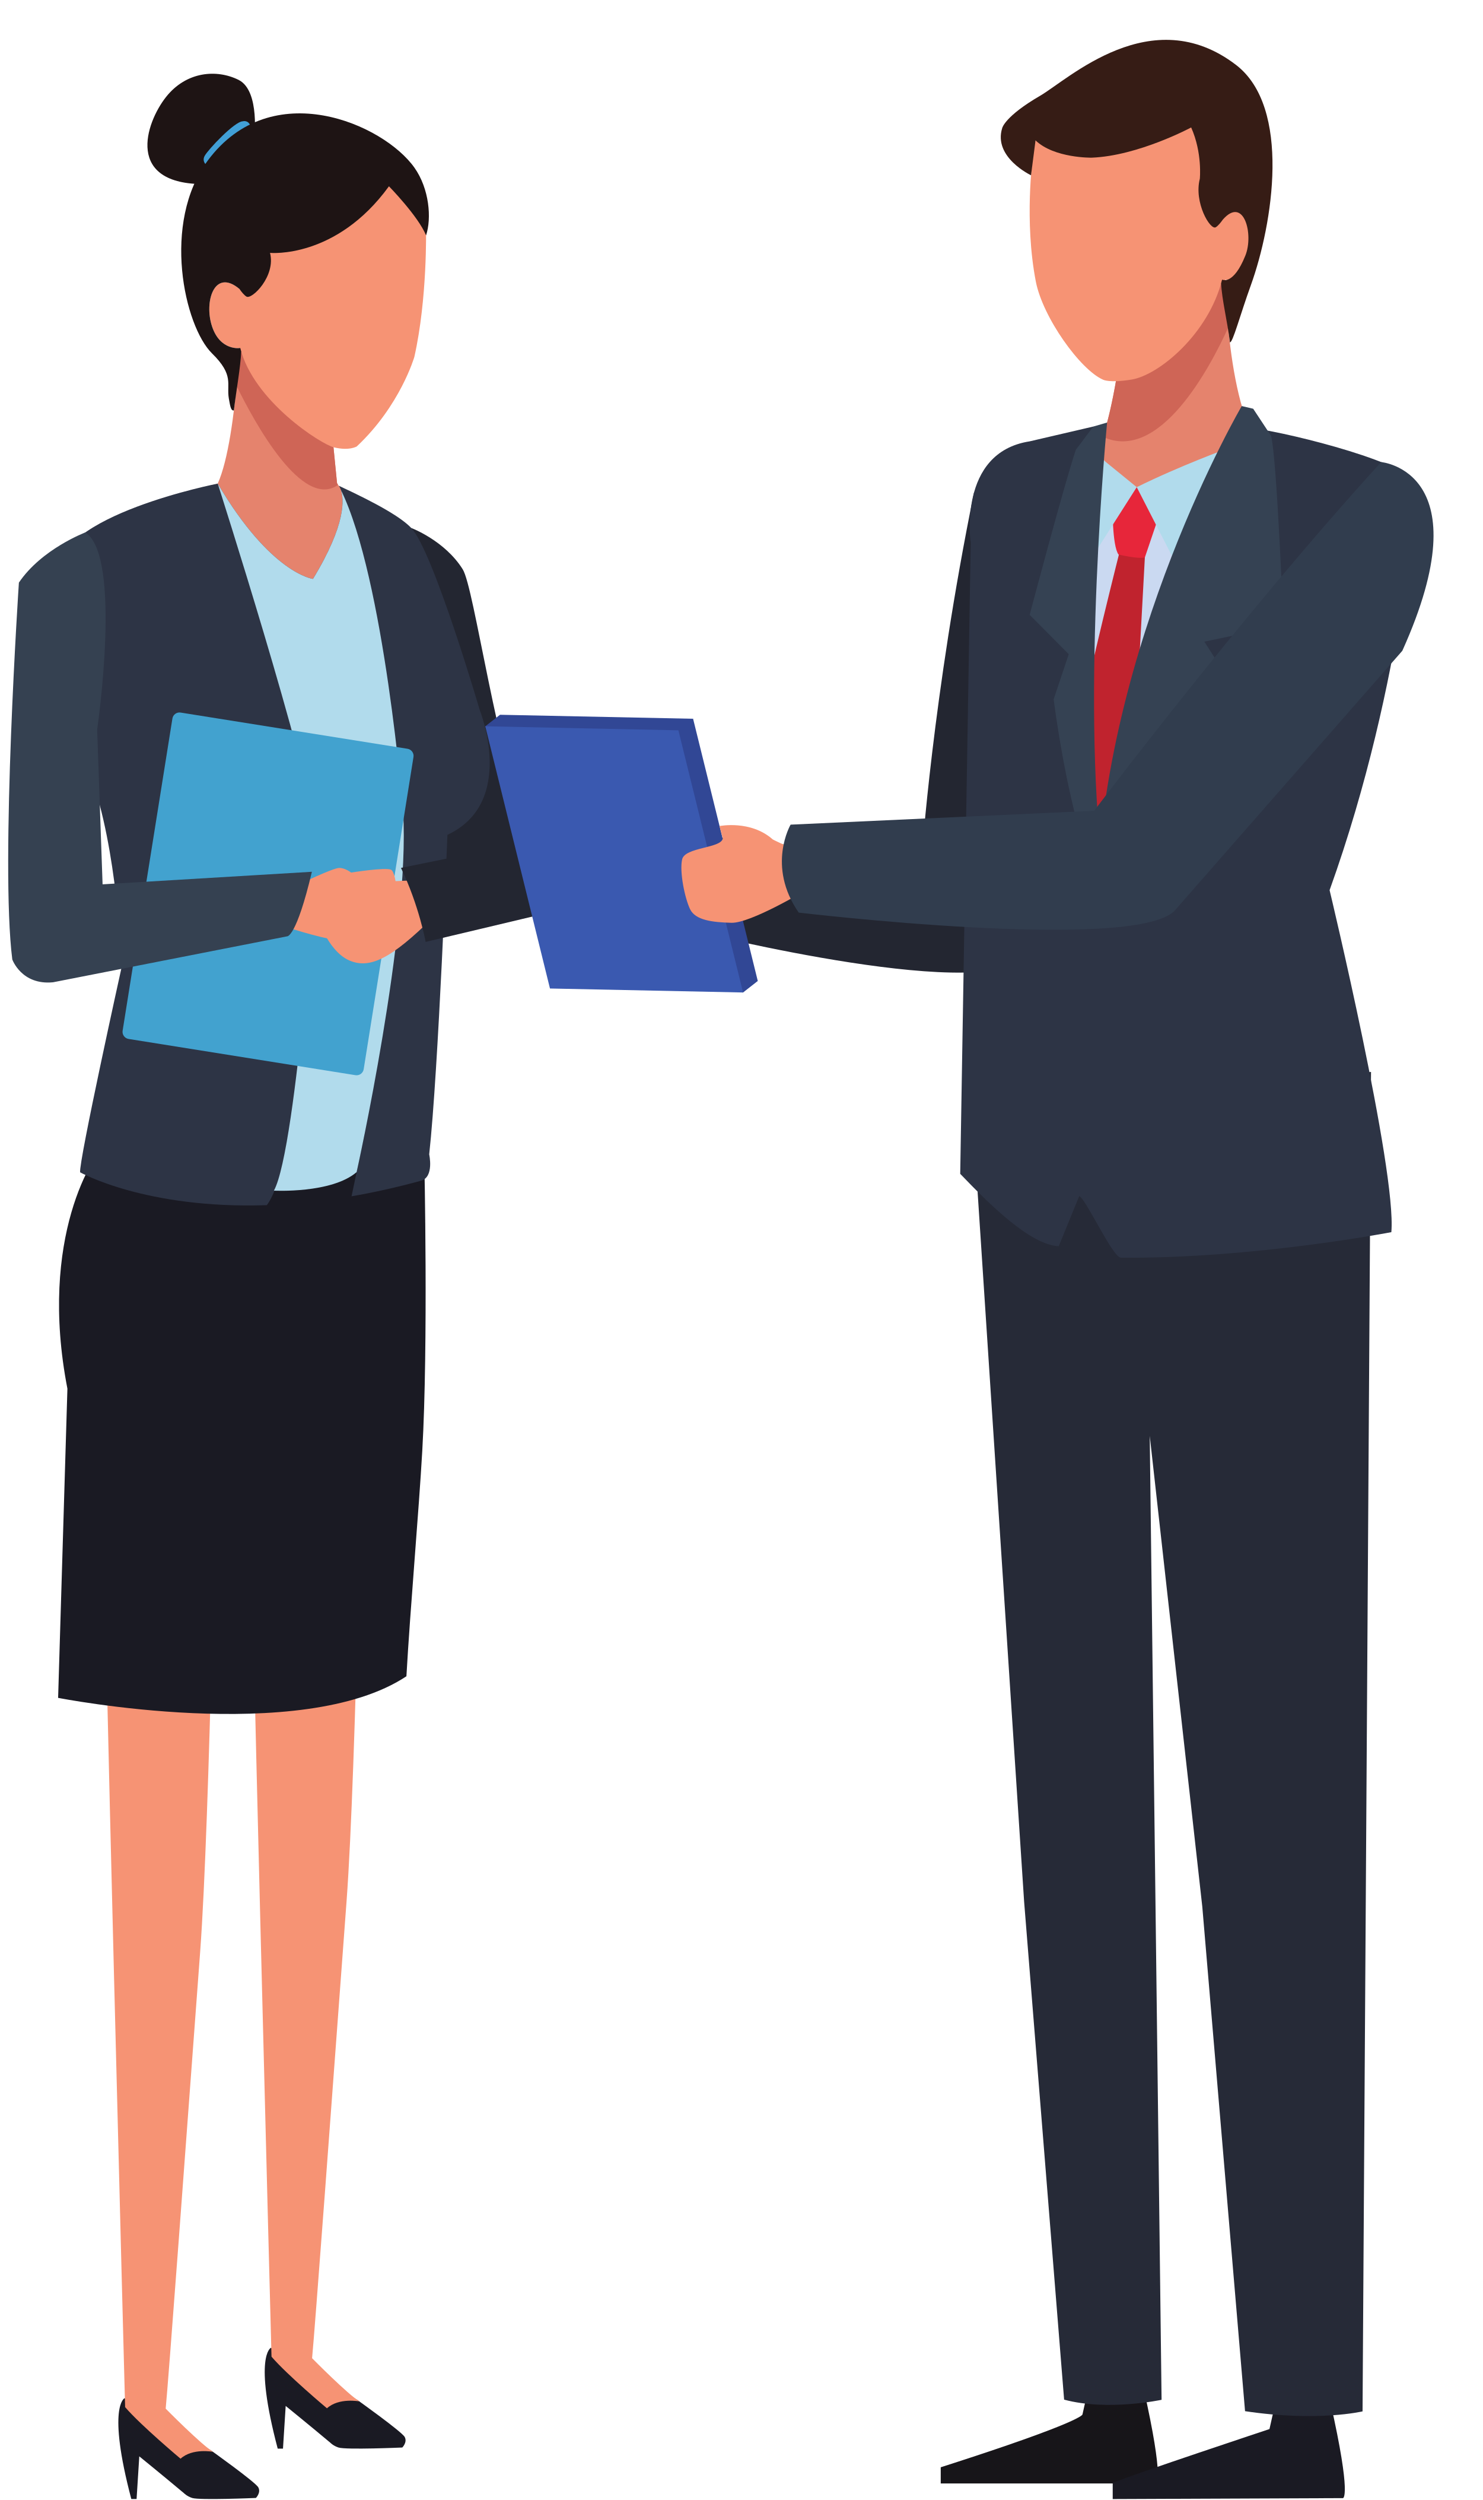 <?xml version="1.0" encoding="UTF-8"?><svg xmlns="http://www.w3.org/2000/svg" xmlns:xlink="http://www.w3.org/1999/xlink" height="381.3" preserveAspectRatio="xMidYMid meet" version="1.0" viewBox="102.6 19.0 226.3 381.3" width="226.3" zoomAndPan="magnify"><g><g><path d="M 141.375 40.43 C 141.375 40.43 142.355 32.859 139.016 31.188 C 135.676 29.52 131.02 29.875 127.918 33.812 C 124.812 37.754 121.617 47.211 133.957 47.078 L 141.375 40.43" fill="#1e1414"/></g><g><path d="M 134.32 44.359 C 134.32 44.359 133.289 43.738 133.84 42.758 C 134.391 41.773 138.387 37.523 139.645 37.5 C 139.645 37.5 140.445 37.246 140.809 38.164 L 134.32 44.359" fill="#419fd6"/></g><g><path d="M 183.855 148.195 C 178.316 134.02 174.988 108.672 173.207 105.82 C 170.465 101.434 165.355 99.52 165.355 99.52 L 170.008 153.305 L 183.855 148.195" fill="#232631"/></g><g><path d="M 121.602 384.746 C 121.602 384.746 118.902 385.992 122.637 400.121 L 123.441 400.121 L 123.855 393.613 C 123.855 393.613 127.641 396.688 130.668 399.227 C 130.668 399.227 131.105 399.688 131.91 399.957 C 133.043 400.332 141.652 399.957 141.652 399.957 C 141.652 399.957 142.457 399.152 142.016 398.344 C 141.578 397.539 134.84 392.742 134.84 392.742 L 121.602 384.746" fill="#1a1a23"/></g><g><path d="M 121.691 386.105 C 121.691 386.105 118.285 257.512 118.305 243.562 L 135.824 236.246 C 135.535 239.59 134.66 296.211 133.141 316.703 C 130.922 346.652 128.289 382.23 127.883 386.336 C 127.883 386.336 133.449 391.977 135.133 392.926 C 135.133 392.926 131.984 392.309 130.152 393.973 C 130.152 393.973 124.062 388.871 121.691 386.105" fill="#f69374"/></g><g><path d="M 143.938 377.055 C 143.938 377.055 141.238 378.305 144.977 392.438 L 145.781 392.438 L 146.195 385.926 C 146.195 385.926 149.98 388.996 153.008 391.535 C 153.008 391.535 153.441 392 154.25 392.266 C 155.383 392.641 163.988 392.266 163.988 392.266 C 163.988 392.266 164.793 391.461 164.355 390.656 C 163.914 389.852 157.18 385.051 157.18 385.051 L 143.938 377.055" fill="#1a1a23"/></g><g><path d="M 144.031 378.41 C 144.031 378.41 140.629 249.82 140.645 235.871 L 158.164 228.559 C 157.875 231.898 157.004 288.52 155.48 309.012 C 153.262 338.965 150.629 374.539 150.223 378.645 C 150.223 378.645 155.789 384.285 157.473 385.238 C 157.473 385.238 154.324 384.617 152.492 386.285 C 152.492 386.285 146.402 381.184 144.031 378.41" fill="#f69374"/></g><g><path d="M 160.508 96.348 C 157.125 94.969 154.07 93.473 154.02 92.57 C 154.02 92.57 152.844 80.66 152.148 73.77 C 151.941 71.699 139.473 64.668 139.473 64.668 C 139.473 64.668 139.051 85.566 135.824 92.754 C 135.824 92.754 132.117 93.914 126.5 95.789 L 126.5 115.305 L 160.508 115.305 L 160.508 96.348" fill="#e5836d"/></g><g><path d="M 139.355 68.062 C 139.25 70.535 139.047 74.105 138.695 77.84 C 141.465 83.492 148.738 96.805 154.188 92.949 C 154.09 92.812 154.023 92.688 154.02 92.57 C 154.02 92.57 153.227 84.547 152.559 77.859 L 140.395 67.703 L 139.355 68.062" fill="#cf6556"/></g><g><path d="M 164.617 274.645 C 165.207 264.227 166.52 249.41 167.035 240.301 C 167.965 224.074 167.348 195.973 167.348 195.973 C 167.348 195.973 141.645 178.637 118.949 193.363 C 116.938 194.668 108.414 207.734 112.887 230.785 L 111.469 277.938 C 111.469 277.938 148.625 285.25 164.617 274.645" fill="#1a1a23"/></g><g><path d="M 156.246 201.445 C 159.594 200.867 163.133 200.09 166.855 199.066 C 168.875 198.516 168.094 195.051 168.094 195.051 C 169.504 182.227 170.875 146.316 170.875 146.316 C 181.48 141.383 175.812 127.305 175.812 127.305 C 175.812 127.305 168.707 103.031 165.355 99.52 C 163.883 97.977 160.508 95.953 154.297 93.082 C 154.297 93.082 157.098 96.227 150.359 107.289 C 150.359 107.289 143.961 106.547 135.824 92.754 C 135.824 92.754 110.898 97.617 111.48 106.543 C 111.48 106.543 112.945 127.801 116.391 137.176 C 120.52 148.418 121.145 165.621 121.145 166.574 C 121.145 166.574 114.59 196.195 114.828 197.785 C 114.828 197.785 124.785 203.414 143.309 202.797 C 143.309 202.797 145.281 200.617 146.461 192.539 C 147.637 184.461 146.461 192.539 146.461 192.539 L 158.227 191.996 L 156.246 201.445" fill="#2d3445"/></g><g><path d="M 144.398 200.582 C 144.398 200.582 153.184 201.051 157.02 197.758 C 157.02 197.758 165.184 161.008 164.121 142.906 C 164.121 142.906 161.258 107.199 154.613 93.703 C 155.094 95.066 155.469 98.902 150.359 107.289 C 150.359 107.289 143.961 106.547 135.824 92.754 C 135.824 92.754 149.523 135.508 151.078 147.297 C 151.078 147.297 147.953 194.082 144.398 200.582" fill="#b1dbec"/></g><g><path d="M 158.098 182.062 C 158.004 182.66 157.438 183.07 156.84 182.973 L 122.223 177.449 C 121.625 177.352 121.215 176.789 121.312 176.191 L 128.91 128.578 C 129.008 127.98 129.57 127.574 130.168 127.672 L 164.785 133.195 C 165.383 133.289 165.793 133.855 165.695 134.449 L 158.098 182.062" fill="#42a2cf"/></g><g><path d="M 157.047 87.082 C 157.047 87.082 155.914 87.797 153.562 87.227 C 151.578 86.746 141.285 80.18 139.262 72.078 C 139.262 72.078 136.223 72.586 134.957 68.785 C 133.688 64.988 135.336 59.676 139.316 63.219 C 139.316 63.219 138.246 46.512 145.586 45.5 C 152.93 44.488 166.965 41.984 167.609 53.852 C 167.609 53.852 167.844 64.477 165.828 73.43 C 165.828 73.43 163.684 80.855 157.047 87.082" fill="#f69374"/></g><g><path d="M 167.617 54.895 C 168.48 52.289 168.117 47.785 165.84 44.57 C 161.109 37.891 144.031 30.402 134.309 43.48 C 127.219 53.008 130.73 68.746 134.957 72.898 C 138.379 76.258 137.133 77.52 137.52 79.781 C 137.746 81.102 137.863 81.66 138.289 81.59 C 138.656 78.5 139.301 75.066 139.406 72.609 C 139.355 72.434 139.305 72.258 139.262 72.078 C 139.262 72.078 136.223 72.586 134.957 68.785 C 133.707 65.047 135.289 59.84 139.141 63.07 C 139.48 63.551 139.863 64.023 140.207 64.23 C 141.031 64.738 144.715 61.109 143.805 57.566 C 143.805 57.566 153.867 58.543 161.953 47.41 C 161.953 47.41 166.406 51.953 167.617 54.895" fill="#1e1414"/></g><g><path d="M 148.203 153.875 C 148.203 153.875 153.402 151.387 154.332 151.367 C 155.262 151.344 156.18 152.074 156.18 152.074 C 156.18 152.074 161.395 151.238 162.266 151.637 C 163.141 152.035 163.832 157.844 161.652 160.586 C 159.473 163.328 155.723 163.312 147.254 160.688 L 148.203 153.875" fill="#f69374"/></g><g><path d="M 110.699 168.805 L 146.441 161.793 C 146.441 161.793 147.832 161.922 150.195 151.953 L 118.254 153.867 L 117.426 130.262 C 117.426 130.262 121.297 103.805 115.617 100.203 C 115.617 100.203 108.957 102.711 105.484 107.852 C 105.484 107.852 102.617 150.738 104.477 165.328 C 104.477 165.328 105.883 169.281 110.699 168.805" fill="#354151"/></g><g><path d="M 164.695 153.305 C 164.695 153.305 158.938 153.484 158.102 153.895 C 157.262 154.305 156.785 155.375 156.785 155.375 C 156.785 155.375 151.77 157.031 151.18 157.785 C 150.586 158.543 152.645 164.016 155.844 165.449 C 159.039 166.879 162.363 165.141 168.672 158.918 L 164.695 153.305" fill="#f69374"/></g><g><path d="M 183.371 146.922 L 178.918 148.285 L 163.789 151.363 C 166.551 157.105 167.551 162.648 167.551 162.648 C 167.551 162.648 183.59 158.855 185.688 158.344 C 189.355 157.445 183.371 146.922 183.371 146.922" fill="#232631"/></g><g><path d="M 209.559 156.281 C 209.559 156.281 200.113 158.211 197.391 157.176 C 194.668 156.137 192.332 154.984 192.117 153.125 C 191.91 151.273 192.469 147.188 193.488 145.555 C 194.516 143.922 199.605 145.934 200.391 144.617 L 200.562 142.648 C 200.562 142.648 205.355 143.316 207.551 147.27 C 207.551 147.27 209.066 148.934 210.691 150.02 L 209.559 156.281" fill="#f69374"/></g><g><path d="M 259.344 164.371 L 268.523 113.426 C 263.914 86.473 251.227 94.137 251.227 94.137 C 244.898 125.125 243.227 150.062 243.227 150.062 L 207.832 146.238 C 207.832 146.238 203.668 155.492 208.691 161.043 C 208.691 161.043 255.035 172.613 259.344 164.371" fill="#232631"/></g><g><path d="M 218.234 168.605 L 215.988 170.363 L 188.77 167.992 L 176.656 129.766 L 178.898 128.008 L 208.363 128.617 L 218.234 168.605" fill="#314795"/></g><g><path d="M 215.988 170.363 L 186.523 169.754 L 176.656 129.766 L 206.121 130.379 L 215.988 170.363" fill="#3a59b0"/></g><g><path d="M 277.086 383.145 C 277.086 383.145 269.699 382.598 268.742 382.949 L 267.781 387.215 C 267.781 387.215 268.168 388.23 246.152 395.281 L 246.152 397.746 L 279 397.746 C 279 397.746 280.367 397.699 277.086 383.145" fill="#171519"/></g><g><path d="M 305.617 385.383 C 305.617 385.383 298.234 384.836 297.277 385.188 L 296.316 389.453 C 296.316 389.453 275.656 396.309 272.395 397.66 L 272.395 400.125 L 307.531 399.984 C 307.531 399.984 308.902 399.941 305.617 385.383" fill="#1a1a23"/></g><g><path d="M 277.68 346.984 C 277.703 360.301 276.254 384.551 276.254 384.551 C 274.203 385.719 269.211 384.551 269.211 384.551 C 268.555 377.949 266.863 354.832 266.188 346.984 L 277.68 346.984" fill="#f8a875"/></g><g><path d="M 257.43 107.387 C 257.793 104.066 258.266 92.238 258.863 91.41 C 258.863 91.41 269.398 89.133 270.277 87.254 C 271.625 84.371 273.547 75.695 274.062 67.195 C 274.188 65.078 289.434 55.785 289.434 55.785 C 289.434 55.785 289.117 76.129 293.758 85.328 C 293.758 85.328 309.418 87.613 312.938 91.137 C 313.855 92.047 314.586 93.82 315.062 96.156 L 257.43 107.387" fill="#e5836d"/></g><g><path d="M 270.898 85.621 C 272.094 82.02 273.469 75.207 273.98 68.32 L 286.73 59.688 L 289.465 59.688 C 289.527 62.105 289.676 65.41 290.02 68.961 C 287.23 75.09 279.551 89.617 270.898 85.621" fill="#cf6556"/></g><g><path d="M 311.812 182.477 L 310.52 386.754 C 310.52 386.754 303.684 388.387 292.59 386.723 L 286.066 309.789 L 278.047 237.988 L 279.852 384.988 C 279.852 384.988 271.641 386.754 264.98 384.965 L 258.875 308.992 L 250.727 184.746 C 250.727 184.746 272.418 186.484 311.812 182.477" fill="#262a37"/></g><g><path d="M 294.148 85.344 C 294.148 85.344 277.66 93.523 276.062 93.297 C 274.605 93.09 271.66 90.262 269.535 87.168 L 265.176 88.848 L 250.086 188.598 L 250.98 188.598 C 250.98 188.598 270.215 203.871 306.523 188.598 L 294.148 85.344" fill="#cad9f1"/></g><g><path d="M 273.633 102.402 C 273.633 102.402 268.262 123.703 267.902 127.105 L 269.516 143.305 L 273.633 141.605 L 276.047 127.105 L 277.301 104.016 L 273.633 102.402" fill="#c0232e"/></g><g><path d="M 272.379 96.027 C 272.379 96.027 272.285 102.137 273.273 103.566 C 273.273 103.566 276.227 104.281 277.301 104.016 L 279.715 96.887 L 276.062 93.297 L 274.883 92.914 L 272.379 96.027" fill="#e7263a"/></g><g><path d="M 276.062 93.297 L 268.727 104.801 L 267.387 88.867 L 268.641 87.258 L 276.062 93.297" fill="#b1dbec"/></g><g><path d="M 276.062 93.297 L 282.781 106.41 L 290.02 87.359 C 290.02 87.359 282.68 90.027 276.062 93.297" fill="#b1dbec"/></g><g><path d="M 314.914 206.914 C 314.914 206.914 293.965 210.965 273.648 210.812 C 272.395 210.805 268.297 201.805 267.285 201.414 L 264.16 209.059 C 259.766 208.855 253.508 202.574 249.125 198.02 L 250.727 101.801 C 250.727 101.801 248.676 88.023 259.711 86.312 L 269.434 84.051 C 267.387 102.891 268.84 124.785 269.887 149.93 C 278.125 108.453 293.402 84.301 293.402 84.301 C 296.812 84.461 316.227 89.004 318.641 92.562 C 318.641 92.562 317.129 122.359 305.492 154.758 C 305.492 154.758 315.746 197.492 314.914 206.914" fill="#2d3445"/></g><g><path d="M 260.195 43.082 C 260.195 43.082 258.867 52.633 260.66 61.926 C 261.723 67.414 267.441 75.387 270.922 76.906 C 270.922 76.906 271.871 77.445 275.281 76.887 C 279.477 76.191 287.023 69.906 289.09 61.652 C 289.09 61.652 292.184 62.168 293.477 58.305 C 294.766 54.43 292.852 48.73 288.801 52.344 C 288.801 52.344 290.121 35.598 282.641 34.562 C 275.156 33.531 260.855 30.984 260.195 43.082" fill="#f69374"/></g><g><path d="M 291.195 28.887 C 299.691 35.375 296.824 53.211 293.477 62.492 C 291.816 67.086 290.719 71.285 290.281 71.211 C 289.91 68.07 289.047 64.699 288.938 62.195 C 288.988 62.012 289.043 61.836 289.09 61.652 C 289.09 61.652 290.789 62.578 292.637 57.98 C 293.945 54.727 292.402 48.855 289.211 52.477 C 288.863 52.965 288.473 53.441 288.125 53.656 C 287.285 54.168 284.758 49.883 285.688 46.27 C 285.688 46.27 286.098 42.312 284.367 38.438 C 284.367 38.438 276.289 42.777 269.176 43.047 C 269.176 43.047 263.473 43.145 260.617 40.41 L 259.93 45.73 C 259.93 45.73 254.121 42.996 255.535 38.523 C 255.535 38.523 255.926 36.738 261.305 33.613 C 265.633 31.102 278.305 19.039 291.195 28.887" fill="#361c15"/></g><g><path d="M 292.086 80.926 C 292.086 80.926 270.898 117.016 269.887 156.605 L 290.02 122.535 L 286.375 116.859 L 298.441 114.328 C 298.441 114.328 297.477 89.098 296.562 85.469 L 293.832 81.336 L 292.086 80.926" fill="#354253"/></g><g><path d="M 271.539 83.441 C 271.539 83.441 267.523 125.117 270.898 151.426 L 270.543 155.492 C 270.543 155.492 266.09 145.879 263.383 125.652 L 265.688 118.77 L 259.723 112.766 C 259.723 112.766 264.996 92.844 266.773 87.59 L 269.434 84.051 L 271.539 83.441" fill="#354253"/></g><g><path d="M 225.402 154.859 C 225.402 154.859 217.133 159.809 214.219 159.734 C 211.309 159.656 208.719 159.348 207.906 157.664 C 207.094 155.98 206.266 151.945 206.691 150.062 C 207.113 148.184 212.586 148.395 212.891 146.895 L 212.398 144.98 C 212.398 144.98 217.141 144.02 220.523 147.023 C 220.523 147.023 222.504 148.09 224.398 148.574 L 225.402 154.859" fill="#f69374"/></g><g><path d="M 281.797 157.938 L 316.59 118.25 C 328.941 90.855 313.363 89.469 313.363 89.469 C 292.047 112.832 269.57 142.648 269.57 142.648 L 223.242 144.766 C 223.242 144.766 219.543 151.086 224.484 158.18 C 224.484 158.18 275.402 164.23 281.797 157.938" fill="#313d4e"/></g></g></svg>